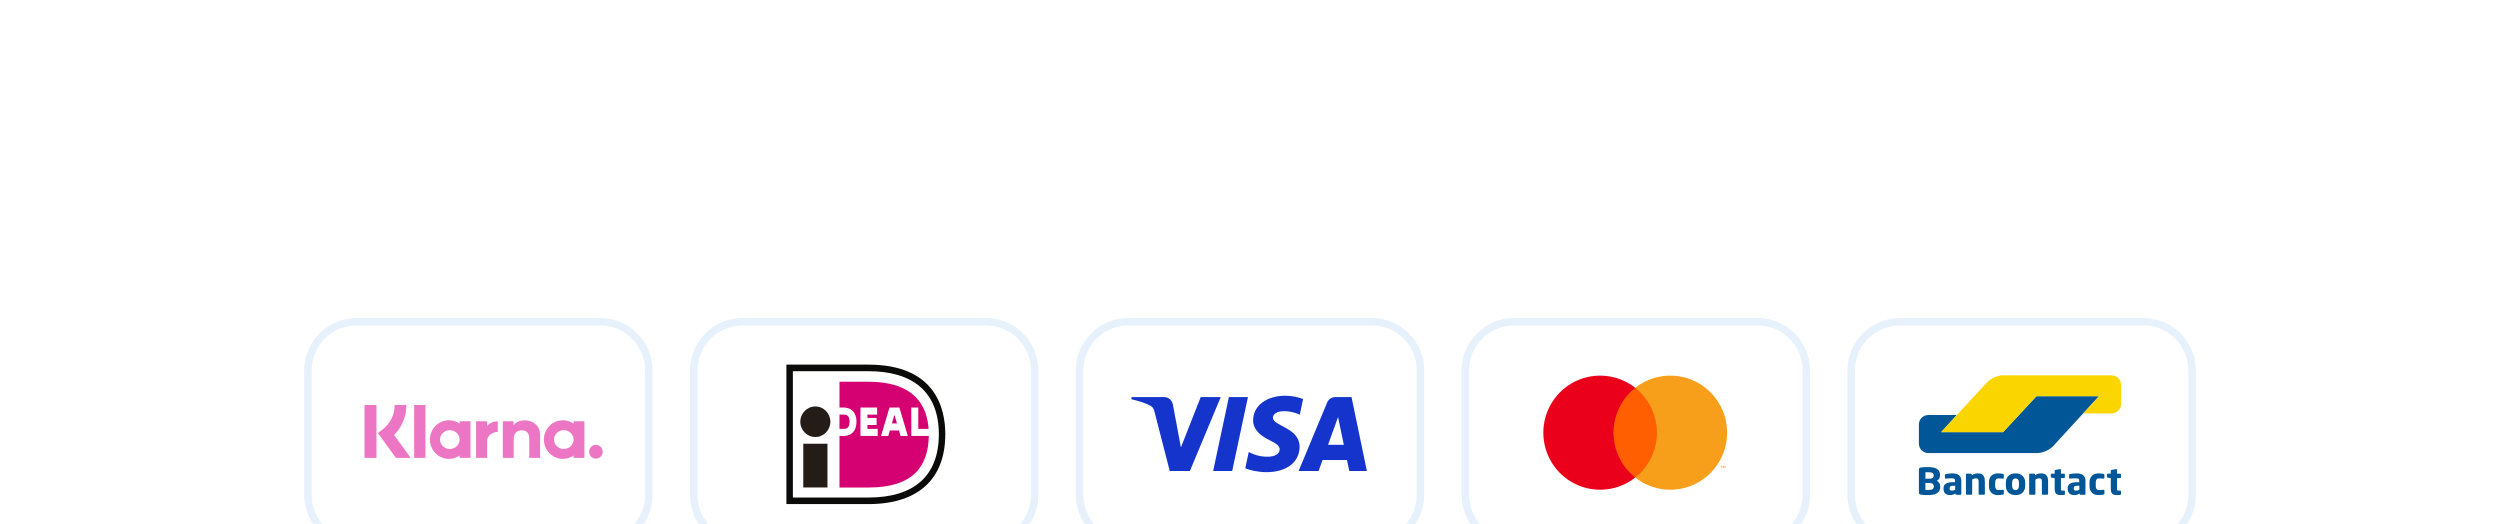 <svg width="334" height="70" viewBox="0 0 334 70" fill="none" xmlns="http://www.w3.org/2000/svg">
<g filter="url(#filter0_dd_2517_308)">
<path d="M80.208 21.215H47.612C44.159 21.215 41.36 24.029 41.36 27.501V44.113C41.36 47.584 44.159 50.398 47.612 50.398H80.208C83.66 50.398 86.459 47.584 86.459 44.113V27.501C86.459 24.029 83.66 21.215 80.208 21.215Z" fill="white"/>
<path d="M80.208 20.99H47.611C44.035 20.99 41.137 23.905 41.137 27.5V44.113C41.137 47.708 44.035 50.623 47.611 50.623H80.208C83.783 50.623 86.682 47.708 86.682 44.113V27.5C86.682 23.905 83.783 20.99 80.208 20.99Z" stroke="#E6F1FC"/>
<path fill-rule="evenodd" clip-rule="evenodd" d="M79.612 37.436C79.112 37.436 78.706 37.847 78.706 38.355C78.706 38.861 79.112 39.273 79.612 39.273C80.112 39.273 80.518 38.861 80.518 38.355C80.518 37.847 80.112 37.436 79.612 37.436ZM76.631 36.726C76.631 36.032 76.046 35.469 75.324 35.469C74.602 35.469 74.016 36.032 74.016 36.726C74.016 37.421 74.602 37.983 75.324 37.983C76.046 37.983 76.631 37.421 76.631 36.726ZM76.636 34.283H78.079V39.169H76.636V38.857C76.229 39.139 75.737 39.305 75.206 39.305C73.801 39.305 72.662 38.15 72.662 36.726C72.662 35.302 73.801 34.148 75.206 34.148C75.737 34.148 76.229 34.314 76.636 34.596V34.283ZM65.086 34.92V34.283H63.608V39.169H65.089V36.888C65.089 36.118 65.912 35.705 66.483 35.705C66.489 35.705 66.495 35.705 66.5 35.705V34.284C65.914 34.284 65.375 34.538 65.086 34.92ZM61.405 36.726C61.405 36.032 60.819 35.469 60.097 35.469C59.375 35.469 58.789 36.032 58.789 36.726C58.789 37.421 59.375 37.984 60.097 37.984C60.819 37.984 61.405 37.421 61.405 36.726ZM61.41 34.283H62.853V39.169H61.41V38.857C61.002 39.139 60.51 39.305 59.979 39.305C58.574 39.305 57.435 38.15 57.435 36.726C57.435 35.302 58.574 34.148 59.979 34.148C60.51 34.148 61.002 34.314 61.41 34.596V34.283ZM70.097 34.152C69.52 34.152 68.975 34.333 68.61 34.834V34.283H67.173V39.169H68.628V36.602C68.628 35.859 69.119 35.495 69.711 35.495C70.346 35.495 70.71 35.879 70.71 36.592V39.169H72.152V36.062C72.152 34.925 71.26 34.152 70.097 34.152ZM55.333 39.169H56.843V32.106H55.333V39.169ZM48.696 39.171H50.296V32.105H48.696V39.171ZM54.291 32.105C54.291 33.634 53.703 35.058 52.655 36.115L54.866 39.172H52.89L50.487 35.85L51.108 35.38C52.136 34.599 52.726 33.405 52.726 32.105H54.291Z" fill="#EC76C3"/>
</g>
<g filter="url(#filter1_dd_2517_308)">
<path d="M131.754 21.215H99.158C95.705 21.215 92.906 24.029 92.906 27.501V44.113C92.906 47.584 95.705 50.398 99.158 50.398H131.754C135.206 50.398 138.005 47.584 138.005 44.113V27.501C138.005 24.029 135.206 21.215 131.754 21.215Z" fill="white"/>
<path d="M131.753 20.99H99.157C95.581 20.99 92.683 23.905 92.683 27.5V44.113C92.683 47.708 95.581 50.623 99.157 50.623H131.753C135.329 50.623 138.228 47.708 138.228 44.113V27.5C138.228 23.905 135.329 20.99 131.753 20.99Z" stroke="#E6F1FC"/>
<path d="M120.277 27.755L116.904 27.467L105.569 27.294V45.017H117.668L121.7 43.902L124.444 41.485L125.787 37.682V33.289L123.779 29.759L120.277 27.755Z" fill="white"/>
<path d="M105.928 27.591V44.471H116.02C122.114 44.471 125.429 41.586 125.429 36.009C125.429 30.278 121.836 27.591 116.02 27.591H105.928ZM116.02 26.715C124.957 26.715 126.291 32.539 126.291 36.009C126.291 42.031 122.644 45.347 116.02 45.347C116.02 45.347 105.282 45.347 105.065 45.347C105.065 45.127 105.065 26.935 105.065 26.715C105.282 26.715 116.02 26.715 116.02 26.715Z" fill="#0A0B09"/>
<path d="M112.154 33.392C112.154 33.92 112.154 34.769 112.154 35.297C112.439 35.297 112.73 35.297 112.73 35.297C113.128 35.297 113.497 35.18 113.497 34.33C113.497 33.499 113.087 33.392 112.73 33.392C112.73 33.392 112.439 33.392 112.154 33.392ZM121.751 32.445H122.682C122.682 32.445 122.682 34.601 122.682 35.297C122.888 35.297 123.455 35.297 124.061 35.297C123.683 30.122 119.676 29.004 116.036 29.004H112.155V32.447H112.73C113.777 32.447 114.428 33.169 114.428 34.33C114.428 35.528 113.793 36.243 112.73 36.243H112.155V43.132H116.036C121.955 43.132 124.015 40.339 124.088 36.243H121.751V32.445ZM119.158 34.564H119.832L119.524 33.49H119.468L119.158 34.564ZM117.706 36.244L118.833 32.445H120.157L121.284 36.244H120.315L120.104 35.509H118.887L118.675 36.244H117.706ZM117.259 35.297V36.243H114.957V32.446H117.185V33.392C117.185 33.392 116.392 33.392 115.888 33.392C115.888 33.522 115.888 33.672 115.888 33.832H117.115V34.777H115.888C115.888 34.967 115.888 35.145 115.888 35.297C116.407 35.297 117.259 35.297 117.259 35.297Z" fill="#D50172"/>
<path d="M110.937 34.343C110.937 35.47 110.038 36.384 108.929 36.384C107.821 36.384 106.921 35.47 106.921 34.343C106.921 33.217 107.821 32.303 108.929 32.303C110.038 32.303 110.937 33.217 110.937 34.343ZM107.318 43.129H110.549V37.285H107.318V43.129Z" fill="#241C16"/>
</g>
<g filter="url(#filter2_dd_2517_308)">
<path d="M183.299 21.215H150.703C147.25 21.215 144.451 24.029 144.451 27.501V44.113C144.451 47.584 147.25 50.398 150.703 50.398H183.299C186.751 50.398 189.55 47.584 189.55 44.113V27.501C189.55 24.029 186.751 21.215 183.299 21.215Z" fill="white"/>
<path d="M183.298 20.99H150.702C147.126 20.99 144.228 23.905 144.228 27.5V44.113C144.228 47.708 147.126 50.623 150.702 50.623H183.298C186.874 50.623 189.773 47.708 189.773 44.113V27.5C189.773 23.905 186.874 20.99 183.298 20.99Z" stroke="#E6F1FC"/>
<path d="M166.724 31.051L164.621 40.928H162.077L164.181 31.051H166.724ZM177.426 37.428L178.765 33.719L179.536 37.428H177.426ZM180.264 40.928H182.617L180.564 31.051H178.393C177.904 31.051 177.493 31.336 177.309 31.775L173.493 40.928H176.164L176.694 39.453H179.958L180.264 40.928ZM173.625 37.703C173.637 35.096 170.037 34.953 170.061 33.788C170.069 33.433 170.406 33.057 171.14 32.96C171.505 32.912 172.509 32.876 173.649 33.403L174.095 31.308C173.483 31.085 172.695 30.87 171.715 30.87C169.201 30.87 167.432 32.213 167.417 34.135C167.401 35.557 168.68 36.35 169.644 36.823C170.635 37.307 170.968 37.618 170.963 38.05C170.957 38.714 170.173 39.005 169.442 39.017C168.162 39.037 167.42 38.67 166.828 38.393L166.368 40.558C166.962 40.832 168.059 41.07 169.197 41.082C171.869 41.082 173.617 39.756 173.625 37.703ZM163.089 31.051L158.968 40.928H156.279L154.251 33.045C154.128 32.56 154.021 32.382 153.646 32.178C153.035 31.845 152.025 31.532 151.137 31.338L151.197 31.051H155.526C156.077 31.051 156.574 31.42 156.699 32.058L157.77 37.773L160.417 31.051H163.089Z" fill="#1434CB"/>
</g>
<g filter="url(#filter3_dd_2517_308)">
<path d="M234.845 21.215H202.248C198.796 21.215 195.997 24.029 195.997 27.501V44.113C195.997 47.584 198.796 50.398 202.248 50.398H234.845C238.297 50.398 241.096 47.584 241.096 44.113V27.501C241.096 24.029 238.297 21.215 234.845 21.215Z" fill="white"/>
<path d="M234.844 20.99H202.248C198.672 20.99 195.773 23.905 195.773 27.5V44.113C195.773 47.708 198.672 50.623 202.248 50.623H234.844C238.42 50.623 241.319 47.708 241.319 44.113V27.5C241.319 23.905 238.42 20.99 234.844 20.99Z" stroke="#E6F1FC"/>
<path d="M221.786 29.814H215.146V41.799H221.786V29.814Z" fill="#FF5F00"/>
<path d="M215.568 35.806C215.566 34.652 215.827 33.513 216.329 32.474C216.831 31.436 217.562 30.526 218.466 29.813C217.347 28.929 216.002 28.38 214.586 28.227C213.17 28.075 211.74 28.325 210.459 28.95C209.179 29.575 208.099 30.55 207.344 31.762C206.588 32.974 206.188 34.376 206.188 35.806C206.188 37.236 206.588 38.638 207.344 39.85C208.099 41.063 209.179 42.037 210.459 42.662C211.74 43.287 213.17 43.538 214.586 43.385C216.002 43.233 217.347 42.683 218.466 41.799C217.562 41.086 216.831 40.176 216.329 39.138C215.827 38.1 215.566 36.961 215.568 35.806Z" fill="#EB001B"/>
<path d="M230.744 35.806C230.744 37.236 230.343 38.638 229.588 39.85C228.832 41.063 227.753 42.037 226.472 42.662C225.191 43.287 223.761 43.538 222.345 43.385C220.93 43.233 219.585 42.683 218.466 41.799C219.369 41.086 220.099 40.176 220.601 39.138C221.103 38.099 221.364 36.96 221.364 35.806C221.364 34.652 221.103 33.513 220.601 32.475C220.099 31.437 219.369 30.527 218.466 29.813C219.585 28.929 220.93 28.38 222.345 28.227C223.761 28.075 225.191 28.325 226.472 28.95C227.753 29.575 228.832 30.55 229.588 31.762C230.343 32.974 230.744 34.376 230.744 35.806Z" fill="#F79E1B"/>
<path d="M230.019 40.53V40.285H230.118V40.235H229.867V40.285H229.966V40.53H230.019ZM230.507 40.53V40.234H230.43L230.341 40.438L230.253 40.234H230.176V40.53H230.23V40.307L230.313 40.499H230.37L230.452 40.307V40.53H230.507Z" fill="#F79E1B"/>
</g>
<g filter="url(#filter4_dd_2517_308)">
<path d="M286.39 21.215H253.793C250.341 21.215 247.542 24.029 247.542 27.501V44.113C247.542 47.584 250.341 50.398 253.793 50.398H286.39C289.842 50.398 292.641 47.584 292.641 44.113V27.501C292.641 24.029 289.842 21.215 286.39 21.215Z" fill="white"/>
<g clip-path="url(#clip0_2517_308)">
<path fill-rule="evenodd" clip-rule="evenodd" d="M280.424 30.936H279.162H273.328H272.066L271.216 31.852L268.457 34.821L267.607 35.736H266.345H260.622H259.359L260.196 34.809L260.592 34.37L261.429 33.444H260.167H258.54H257.629C256.934 33.444 256.366 34.001 256.366 34.681V37.072V37.293C256.366 37.974 256.934 38.53 257.629 38.53H257.983H271.229H272.179C272.873 38.53 273.821 38.117 274.286 37.611L276.487 35.218L280.424 30.936Z" fill="#005697"/>
<path fill-rule="evenodd" clip-rule="evenodd" d="M282.103 28.145C282.798 28.145 283.366 28.702 283.366 29.383V31.994C283.366 32.675 282.798 33.231 282.103 33.231H281.418H279.578H278.315L279.16 32.312L279.579 31.856L280.424 30.936H272.066L267.607 35.739H259.308L265.259 29.305L265.485 29.062C265.951 28.558 266.901 28.145 267.595 28.145H267.888H282.103Z" fill="#FBD500"/>
<path fill-rule="evenodd" clip-rule="evenodd" d="M259.211 42.969C259.211 42.799 259.169 42.651 259.085 42.527C259.001 42.402 258.891 42.307 258.753 42.241C258.891 42.176 258.997 42.079 259.072 41.951C259.148 41.823 259.186 41.679 259.186 41.518V41.43C259.186 41.233 259.146 41.069 259.067 40.938C258.988 40.807 258.878 40.702 258.735 40.623C258.593 40.544 258.422 40.488 258.224 40.453C258.024 40.419 257.803 40.402 257.56 40.402C257.477 40.402 257.392 40.403 257.303 40.407C257.213 40.41 257.127 40.414 257.043 40.419C256.959 40.424 256.881 40.43 256.811 40.436C256.741 40.443 256.683 40.449 256.639 40.456C256.539 40.472 256.469 40.502 256.428 40.544C256.387 40.587 256.366 40.664 256.366 40.776V43.766C256.366 43.878 256.388 43.955 256.431 43.997C256.473 44.04 256.546 44.069 256.649 44.086C256.701 44.096 256.762 44.104 256.834 44.11C256.906 44.117 256.984 44.123 257.068 44.128C257.153 44.133 257.239 44.137 257.328 44.14C257.417 44.143 257.505 44.145 257.591 44.145C257.814 44.145 258.024 44.128 258.221 44.096C258.418 44.063 258.59 44.005 258.735 43.921C258.881 43.837 258.997 43.724 259.083 43.582C259.168 43.439 259.211 43.259 259.211 43.043V42.969ZM258.337 41.558C258.337 41.61 258.328 41.66 258.311 41.708C258.294 41.755 258.265 41.796 258.226 41.831C258.187 41.865 258.133 41.893 258.067 41.914C258 41.936 257.915 41.946 257.812 41.946H257.236V41.095C257.253 41.095 257.279 41.095 257.315 41.093C257.351 41.092 257.389 41.091 257.429 41.091H257.542H257.627C257.891 41.091 258.075 41.123 258.18 41.187C258.284 41.251 258.337 41.35 258.337 41.484L258.337 41.558ZM258.357 43.023C258.357 43.161 258.307 43.268 258.205 43.343C258.104 43.419 257.922 43.456 257.658 43.456H257.573C257.533 43.456 257.492 43.456 257.449 43.454C257.406 43.452 257.365 43.451 257.326 43.451H257.236V42.531H257.812C258.018 42.531 258.16 42.575 258.239 42.661C258.318 42.748 258.357 42.851 258.357 42.969V43.023ZM262.031 42.246C262.031 42.066 262.002 41.913 261.946 41.786C261.889 41.66 261.809 41.557 261.707 41.477C261.604 41.396 261.478 41.337 261.328 41.3C261.179 41.262 261.012 41.243 260.827 41.243C260.655 41.243 260.488 41.255 260.325 41.277C260.162 41.3 260.033 41.323 259.937 41.346C259.872 41.363 259.839 41.399 259.839 41.454V41.853C259.839 41.886 259.847 41.909 259.865 41.922C259.882 41.935 259.904 41.941 259.932 41.941H259.957C259.998 41.938 260.05 41.934 260.112 41.929C260.173 41.924 260.243 41.92 260.32 41.917C260.397 41.914 260.478 41.911 260.562 41.909C260.646 41.908 260.729 41.907 260.811 41.907C260.931 41.907 261.026 41.928 261.094 41.971C261.163 42.014 261.197 42.105 261.197 42.246V42.423H260.919C260.477 42.423 260.155 42.49 259.955 42.623C259.754 42.755 259.654 42.966 259.654 43.255V43.299C259.654 43.46 259.679 43.594 259.728 43.702C259.778 43.81 259.844 43.897 259.926 43.963C260.009 44.029 260.102 44.075 260.207 44.103C260.311 44.131 260.42 44.145 260.533 44.145C260.688 44.145 260.821 44.125 260.932 44.086C261.044 44.047 261.149 43.992 261.249 43.924V44.002C261.249 44.029 261.259 44.052 261.28 44.071C261.3 44.091 261.324 44.101 261.352 44.101H261.928C261.955 44.101 261.979 44.091 262 44.071C262.02 44.052 262.031 44.029 262.031 44.002L262.031 42.246ZM261.213 43.437C261.151 43.466 261.085 43.492 261.015 43.513C260.944 43.534 260.87 43.545 260.791 43.545C260.681 43.545 260.6 43.53 260.546 43.501C260.493 43.471 260.467 43.404 260.467 43.299V43.255C260.467 43.196 260.473 43.143 260.487 43.097C260.501 43.051 260.525 43.014 260.559 42.984C260.593 42.955 260.64 42.932 260.698 42.918C260.756 42.903 260.83 42.896 260.919 42.896H261.213L261.213 43.437ZM265.179 43.997V42.359C265.179 42.206 265.166 42.06 265.141 41.924C265.115 41.788 265.069 41.67 265.002 41.57C264.935 41.47 264.842 41.39 264.724 41.331C264.606 41.272 264.454 41.243 264.269 41.243C264.104 41.243 263.958 41.262 263.831 41.3C263.704 41.338 263.571 41.405 263.43 41.501V41.381C263.43 41.355 263.42 41.332 263.399 41.312C263.379 41.292 263.354 41.282 263.327 41.282H262.751C262.723 41.282 262.699 41.292 262.679 41.312C262.658 41.331 262.648 41.355 262.648 41.381V43.997C262.648 44.023 262.659 44.047 262.681 44.069C262.704 44.09 262.729 44.1 262.756 44.1H263.379C263.406 44.1 263.43 44.09 263.451 44.069C263.471 44.047 263.481 44.024 263.481 43.998V42.064C263.571 42.018 263.655 41.981 263.734 41.951C263.812 41.922 263.89 41.907 263.965 41.907C264.044 41.907 264.108 41.914 264.158 41.929C264.208 41.944 264.246 41.969 264.274 42.005C264.301 42.041 264.32 42.089 264.33 42.147C264.341 42.206 264.346 42.278 264.346 42.363V43.998C264.346 44.024 264.356 44.047 264.377 44.069C264.397 44.09 264.421 44.1 264.449 44.1H265.071C265.099 44.1 265.123 44.09 265.146 44.069C265.168 44.047 265.179 44.023 265.179 43.997ZM267.711 43.958V43.52C267.711 43.494 267.701 43.474 267.682 43.459C267.663 43.444 267.64 43.437 267.613 43.437H267.602C267.506 43.446 267.415 43.455 267.327 43.461C267.24 43.468 267.122 43.471 266.975 43.471C266.916 43.471 266.862 43.462 266.81 43.444C266.759 43.426 266.714 43.395 266.676 43.35C266.639 43.306 266.609 43.247 266.586 43.173C266.564 43.1 266.553 43.009 266.553 42.901V42.487C266.553 42.379 266.564 42.288 266.586 42.214C266.609 42.141 266.639 42.082 266.676 42.037C266.714 41.993 266.759 41.962 266.81 41.944C266.862 41.926 266.916 41.917 266.975 41.917C267.122 41.917 267.24 41.92 267.327 41.927C267.415 41.933 267.506 41.941 267.602 41.951H267.613C267.64 41.951 267.663 41.944 267.682 41.929C267.701 41.914 267.711 41.894 267.711 41.868V41.43C267.711 41.394 267.702 41.368 267.685 41.354C267.668 41.339 267.64 41.327 267.602 41.317C267.53 41.3 267.437 41.284 267.322 41.267C267.207 41.251 267.072 41.243 266.918 41.243C266.555 41.243 266.264 41.349 266.046 41.563C265.828 41.776 265.719 42.084 265.719 42.487V42.901C265.719 43.304 265.828 43.612 266.046 43.825C266.264 44.038 266.555 44.145 266.918 44.145C267.072 44.145 267.207 44.137 267.322 44.12C267.437 44.104 267.53 44.087 267.602 44.071C267.64 44.061 267.668 44.049 267.685 44.034C267.702 44.02 267.711 43.994 267.711 43.958ZM270.566 42.522C270.566 42.325 270.538 42.148 270.481 41.991C270.424 41.833 270.342 41.7 270.233 41.59C270.125 41.48 269.991 41.395 269.831 41.334C269.672 41.273 269.487 41.243 269.277 41.243C269.068 41.243 268.883 41.273 268.723 41.334C268.563 41.395 268.428 41.48 268.318 41.59C268.208 41.7 268.125 41.833 268.068 41.991C268.011 42.148 267.983 42.325 267.983 42.522V42.866C267.983 43.063 268.011 43.24 268.068 43.397C268.125 43.555 268.208 43.688 268.318 43.798C268.428 43.908 268.563 43.993 268.723 44.054C268.883 44.114 269.068 44.145 269.277 44.145C269.487 44.145 269.672 44.114 269.831 44.054C269.991 43.993 270.125 43.908 270.233 43.798C270.342 43.688 270.424 43.555 270.481 43.397C270.538 43.24 270.566 43.063 270.566 42.866V42.522ZM269.732 42.866C269.732 43.269 269.581 43.471 269.277 43.471C269.127 43.471 269.013 43.42 268.934 43.319C268.856 43.217 268.817 43.066 268.817 42.866V42.522C268.817 42.322 268.856 42.172 268.934 42.072C269.013 41.972 269.127 41.922 269.277 41.922C269.581 41.922 269.732 42.122 269.732 42.522V42.866ZM273.627 43.997V42.359C273.627 42.206 273.614 42.06 273.588 41.924C273.563 41.788 273.516 41.67 273.449 41.57C273.382 41.47 273.29 41.39 273.172 41.331C273.053 41.272 272.902 41.243 272.716 41.243C272.552 41.243 272.406 41.262 272.279 41.3C272.152 41.338 272.018 41.405 271.878 41.501V41.381C271.878 41.355 271.867 41.332 271.847 41.312C271.826 41.292 271.802 41.282 271.775 41.282H271.199C271.171 41.282 271.147 41.292 271.127 41.312C271.106 41.331 271.096 41.355 271.096 41.381V43.997C271.096 44.023 271.107 44.047 271.129 44.069C271.151 44.09 271.176 44.1 271.204 44.1H271.826C271.854 44.1 271.878 44.09 271.898 44.069C271.919 44.047 271.929 44.024 271.929 43.998V42.064C272.018 42.018 272.102 41.981 272.181 41.951C272.26 41.922 272.337 41.907 272.413 41.907C272.492 41.907 272.556 41.914 272.606 41.929C272.655 41.944 272.694 41.969 272.722 42.005C272.749 42.041 272.768 42.089 272.778 42.147C272.788 42.206 272.794 42.278 272.794 42.363V43.998C272.794 44.024 272.804 44.047 272.824 44.069C272.845 44.09 272.869 44.1 272.896 44.1H273.519C273.546 44.1 273.571 44.09 273.594 44.069C273.616 44.047 273.627 44.023 273.627 43.997ZM275.87 44.008V43.628C275.87 43.572 275.834 43.545 275.762 43.545H275.51C275.431 43.545 275.383 43.531 275.366 43.503C275.349 43.475 275.34 43.412 275.34 43.314V41.882H275.762C275.79 41.882 275.814 41.872 275.834 41.853C275.855 41.833 275.865 41.81 275.865 41.783V41.381C275.865 41.355 275.855 41.332 275.834 41.312C275.814 41.292 275.79 41.282 275.762 41.282H275.34V40.761C275.34 40.735 275.332 40.714 275.315 40.699C275.298 40.685 275.275 40.677 275.248 40.677H275.233L274.609 40.781C274.582 40.787 274.558 40.799 274.538 40.815C274.517 40.831 274.507 40.853 274.507 40.879V41.282H274.095C274.068 41.282 274.043 41.293 274.021 41.314C273.998 41.336 273.987 41.359 273.987 41.386V41.71C273.987 41.736 273.998 41.759 274.021 41.777C274.043 41.795 274.068 41.807 274.095 41.813L274.507 41.877V43.304C274.507 43.478 274.526 43.619 274.563 43.729C274.601 43.839 274.655 43.925 274.727 43.987C274.798 44.05 274.888 44.092 274.995 44.113C275.103 44.134 275.226 44.145 275.366 44.145C275.441 44.145 275.508 44.142 275.567 44.135C275.625 44.129 275.694 44.119 275.773 44.106C275.838 44.096 275.87 44.064 275.87 44.008ZM278.617 42.246C278.617 42.066 278.589 41.913 278.532 41.786C278.476 41.66 278.396 41.557 278.293 41.477C278.191 41.396 278.064 41.337 277.915 41.3C277.766 41.262 277.599 41.243 277.414 41.243C277.242 41.243 277.075 41.255 276.912 41.278C276.749 41.3 276.62 41.323 276.524 41.346C276.458 41.363 276.426 41.399 276.426 41.454V41.853C276.426 41.886 276.434 41.909 276.451 41.922C276.469 41.935 276.491 41.941 276.518 41.941H276.544C276.585 41.938 276.637 41.934 276.698 41.929C276.76 41.924 276.83 41.92 276.907 41.917C276.984 41.914 277.065 41.911 277.149 41.909C277.233 41.908 277.316 41.907 277.398 41.907C277.518 41.907 277.613 41.928 277.681 41.971C277.75 42.014 277.784 42.105 277.784 42.246V42.423H277.506C277.064 42.423 276.742 42.49 276.542 42.623C276.341 42.755 276.241 42.966 276.241 43.255V43.299C276.241 43.46 276.265 43.594 276.315 43.702C276.365 43.81 276.431 43.897 276.513 43.963C276.596 44.029 276.689 44.075 276.794 44.103C276.898 44.131 277.007 44.145 277.12 44.145C277.275 44.145 277.408 44.125 277.519 44.086C277.631 44.047 277.736 43.992 277.836 43.924V44.002C277.836 44.029 277.846 44.052 277.866 44.071C277.887 44.091 277.911 44.101 277.938 44.101H278.515C278.542 44.101 278.566 44.091 278.587 44.071C278.607 44.052 278.617 44.029 278.617 44.002L278.617 42.246ZM277.8 43.437C277.738 43.466 277.672 43.492 277.601 43.513C277.531 43.534 277.456 43.545 277.378 43.545C277.268 43.545 277.186 43.53 277.133 43.501C277.08 43.471 277.053 43.404 277.053 43.299V43.255C277.053 43.196 277.06 43.143 277.074 43.097C277.088 43.051 277.112 43.014 277.146 42.984C277.18 42.955 277.227 42.932 277.285 42.918C277.343 42.903 277.417 42.896 277.506 42.896H277.8L277.8 43.437ZM281.149 43.958V43.52C281.149 43.494 281.139 43.474 281.12 43.459C281.102 43.444 281.078 43.437 281.051 43.437H281.041C280.945 43.446 280.853 43.455 280.765 43.461C280.678 43.468 280.561 43.471 280.413 43.471C280.355 43.471 280.3 43.462 280.248 43.444C280.197 43.426 280.152 43.395 280.115 43.35C280.077 43.306 280.047 43.247 280.025 43.173C280.002 43.1 279.991 43.009 279.991 42.901V42.487C279.991 42.379 280.002 42.288 280.025 42.214C280.047 42.141 280.077 42.082 280.115 42.037C280.152 41.993 280.197 41.962 280.248 41.944C280.3 41.926 280.355 41.917 280.413 41.917C280.561 41.917 280.678 41.92 280.765 41.927C280.853 41.933 280.945 41.941 281.041 41.951H281.051C281.078 41.951 281.102 41.944 281.12 41.929C281.139 41.914 281.149 41.894 281.149 41.868V41.43C281.149 41.394 281.14 41.368 281.123 41.354C281.106 41.339 281.078 41.327 281.041 41.317C280.969 41.3 280.875 41.284 280.76 41.267C280.645 41.251 280.511 41.243 280.356 41.243C279.993 41.243 279.702 41.349 279.484 41.563C279.267 41.776 279.158 42.084 279.158 42.487V42.901C279.158 43.304 279.267 43.612 279.484 43.825C279.702 44.038 279.993 44.145 280.356 44.145C280.511 44.145 280.645 44.137 280.76 44.12C280.875 44.104 280.969 44.088 281.041 44.071C281.078 44.061 281.106 44.049 281.123 44.034C281.14 44.02 281.149 43.994 281.149 43.958ZM283.366 44.008V43.628C283.366 43.572 283.33 43.545 283.258 43.545H283.006C282.927 43.545 282.879 43.531 282.862 43.503C282.845 43.475 282.836 43.412 282.836 43.314V41.882H283.258C283.285 41.882 283.31 41.872 283.33 41.853C283.351 41.833 283.361 41.81 283.361 41.783V41.381C283.361 41.355 283.351 41.332 283.33 41.312C283.309 41.292 283.285 41.282 283.258 41.282H282.836V40.761C282.836 40.735 282.828 40.714 282.81 40.699C282.794 40.685 282.771 40.677 282.744 40.677H282.729L282.105 40.781C282.078 40.787 282.054 40.799 282.033 40.815C282.013 40.831 282.003 40.853 282.003 40.879V41.282H281.591C281.564 41.282 281.539 41.293 281.517 41.314C281.494 41.336 281.483 41.359 281.483 41.386V41.71C281.483 41.736 281.494 41.759 281.517 41.777C281.539 41.795 281.564 41.807 281.591 41.813L282.003 41.877V43.304C282.003 43.478 282.022 43.619 282.059 43.729C282.096 43.839 282.151 43.925 282.223 43.987C282.294 44.05 282.384 44.092 282.491 44.113C282.598 44.134 282.722 44.145 282.862 44.145C282.937 44.145 283.004 44.142 283.063 44.135C283.121 44.129 283.189 44.119 283.268 44.106C283.333 44.096 283.366 44.064 283.366 44.008Z" fill="#005697"/>
</g>
<path d="M286.389 20.99H253.793C250.217 20.99 247.318 23.905 247.318 27.5V44.113C247.318 47.708 250.217 50.623 253.793 50.623H286.389C289.965 50.623 292.864 47.708 292.864 44.113V27.5C292.864 23.905 289.965 20.99 286.389 20.99Z" stroke="#E6F1FC"/>
</g>
<defs>
<filter id="filter0_dd_2517_308" x="0.637" y="0.49" width="126.546" height="110.633" filterUnits="userSpaceOnUse" color-interpolation-filters="sRGB">
<feFlood flood-opacity="0" result="BackgroundImageFix"/>
<feColorMatrix in="SourceAlpha" type="matrix" values="0 0 0 0 0 0 0 0 0 0 0 0 0 0 0 0 0 0 127 0" result="hardAlpha"/>
<feOffset dy="2"/>
<feGaussianBlur stdDeviation="10"/>
<feColorMatrix type="matrix" values="0 0 0 0 0.718 0 0 0 0 0.718 0 0 0 0 0.718 0 0 0 0.08 0"/>
<feBlend mode="normal" in2="BackgroundImageFix" result="effect1_dropShadow_2517_308"/>
<feColorMatrix in="SourceAlpha" type="matrix" values="0 0 0 0 0 0 0 0 0 0 0 0 0 0 0 0 0 0 127 0" result="hardAlpha"/>
<feOffset dy="20"/>
<feGaussianBlur stdDeviation="20"/>
<feColorMatrix type="matrix" values="0 0 0 0 0.718 0 0 0 0 0.718 0 0 0 0 0.718 0 0 0 0.08 0"/>
<feBlend mode="normal" in2="effect1_dropShadow_2517_308" result="effect2_dropShadow_2517_308"/>
<feBlend mode="normal" in="SourceGraphic" in2="effect2_dropShadow_2517_308" result="shape"/>
</filter>
<filter id="filter1_dd_2517_308" x="52.183" y="0.49" width="126.546" height="110.633" filterUnits="userSpaceOnUse" color-interpolation-filters="sRGB">
<feFlood flood-opacity="0" result="BackgroundImageFix"/>
<feColorMatrix in="SourceAlpha" type="matrix" values="0 0 0 0 0 0 0 0 0 0 0 0 0 0 0 0 0 0 127 0" result="hardAlpha"/>
<feOffset dy="2"/>
<feGaussianBlur stdDeviation="10"/>
<feColorMatrix type="matrix" values="0 0 0 0 0.718 0 0 0 0 0.718 0 0 0 0 0.718 0 0 0 0.08 0"/>
<feBlend mode="normal" in2="BackgroundImageFix" result="effect1_dropShadow_2517_308"/>
<feColorMatrix in="SourceAlpha" type="matrix" values="0 0 0 0 0 0 0 0 0 0 0 0 0 0 0 0 0 0 127 0" result="hardAlpha"/>
<feOffset dy="20"/>
<feGaussianBlur stdDeviation="20"/>
<feColorMatrix type="matrix" values="0 0 0 0 0.718 0 0 0 0 0.718 0 0 0 0 0.718 0 0 0 0.08 0"/>
<feBlend mode="normal" in2="effect1_dropShadow_2517_308" result="effect2_dropShadow_2517_308"/>
<feBlend mode="normal" in="SourceGraphic" in2="effect2_dropShadow_2517_308" result="shape"/>
</filter>
<filter id="filter2_dd_2517_308" x="103.728" y="0.49" width="126.546" height="110.633" filterUnits="userSpaceOnUse" color-interpolation-filters="sRGB">
<feFlood flood-opacity="0" result="BackgroundImageFix"/>
<feColorMatrix in="SourceAlpha" type="matrix" values="0 0 0 0 0 0 0 0 0 0 0 0 0 0 0 0 0 0 127 0" result="hardAlpha"/>
<feOffset dy="2"/>
<feGaussianBlur stdDeviation="10"/>
<feColorMatrix type="matrix" values="0 0 0 0 0.718 0 0 0 0 0.718 0 0 0 0 0.718 0 0 0 0.08 0"/>
<feBlend mode="normal" in2="BackgroundImageFix" result="effect1_dropShadow_2517_308"/>
<feColorMatrix in="SourceAlpha" type="matrix" values="0 0 0 0 0 0 0 0 0 0 0 0 0 0 0 0 0 0 127 0" result="hardAlpha"/>
<feOffset dy="20"/>
<feGaussianBlur stdDeviation="20"/>
<feColorMatrix type="matrix" values="0 0 0 0 0.718 0 0 0 0 0.718 0 0 0 0 0.718 0 0 0 0.08 0"/>
<feBlend mode="normal" in2="effect1_dropShadow_2517_308" result="effect2_dropShadow_2517_308"/>
<feBlend mode="normal" in="SourceGraphic" in2="effect2_dropShadow_2517_308" result="shape"/>
</filter>
<filter id="filter3_dd_2517_308" x="155.273" y="0.49" width="126.546" height="110.633" filterUnits="userSpaceOnUse" color-interpolation-filters="sRGB">
<feFlood flood-opacity="0" result="BackgroundImageFix"/>
<feColorMatrix in="SourceAlpha" type="matrix" values="0 0 0 0 0 0 0 0 0 0 0 0 0 0 0 0 0 0 127 0" result="hardAlpha"/>
<feOffset dy="2"/>
<feGaussianBlur stdDeviation="10"/>
<feColorMatrix type="matrix" values="0 0 0 0 0.718 0 0 0 0 0.718 0 0 0 0 0.718 0 0 0 0.08 0"/>
<feBlend mode="normal" in2="BackgroundImageFix" result="effect1_dropShadow_2517_308"/>
<feColorMatrix in="SourceAlpha" type="matrix" values="0 0 0 0 0 0 0 0 0 0 0 0 0 0 0 0 0 0 127 0" result="hardAlpha"/>
<feOffset dy="20"/>
<feGaussianBlur stdDeviation="20"/>
<feColorMatrix type="matrix" values="0 0 0 0 0.718 0 0 0 0 0.718 0 0 0 0 0.718 0 0 0 0.08 0"/>
<feBlend mode="normal" in2="effect1_dropShadow_2517_308" result="effect2_dropShadow_2517_308"/>
<feBlend mode="normal" in="SourceGraphic" in2="effect2_dropShadow_2517_308" result="shape"/>
</filter>
<filter id="filter4_dd_2517_308" x="206.818" y="0.49" width="126.546" height="110.633" filterUnits="userSpaceOnUse" color-interpolation-filters="sRGB">
<feFlood flood-opacity="0" result="BackgroundImageFix"/>
<feColorMatrix in="SourceAlpha" type="matrix" values="0 0 0 0 0 0 0 0 0 0 0 0 0 0 0 0 0 0 127 0" result="hardAlpha"/>
<feOffset dy="2"/>
<feGaussianBlur stdDeviation="10"/>
<feColorMatrix type="matrix" values="0 0 0 0 0.718 0 0 0 0 0.718 0 0 0 0 0.718 0 0 0 0.08 0"/>
<feBlend mode="normal" in2="BackgroundImageFix" result="effect1_dropShadow_2517_308"/>
<feColorMatrix in="SourceAlpha" type="matrix" values="0 0 0 0 0 0 0 0 0 0 0 0 0 0 0 0 0 0 127 0" result="hardAlpha"/>
<feOffset dy="20"/>
<feGaussianBlur stdDeviation="20"/>
<feColorMatrix type="matrix" values="0 0 0 0 0.718 0 0 0 0 0.718 0 0 0 0 0.718 0 0 0 0.08 0"/>
<feBlend mode="normal" in2="effect1_dropShadow_2517_308" result="effect2_dropShadow_2517_308"/>
<feBlend mode="normal" in="SourceGraphic" in2="effect2_dropShadow_2517_308" result="shape"/>
</filter>
<clipPath id="clip0_2517_308">
<rect width="27" height="16" fill="white" transform="translate(256.366 28.145)"/>
</clipPath>
</defs>
</svg>

